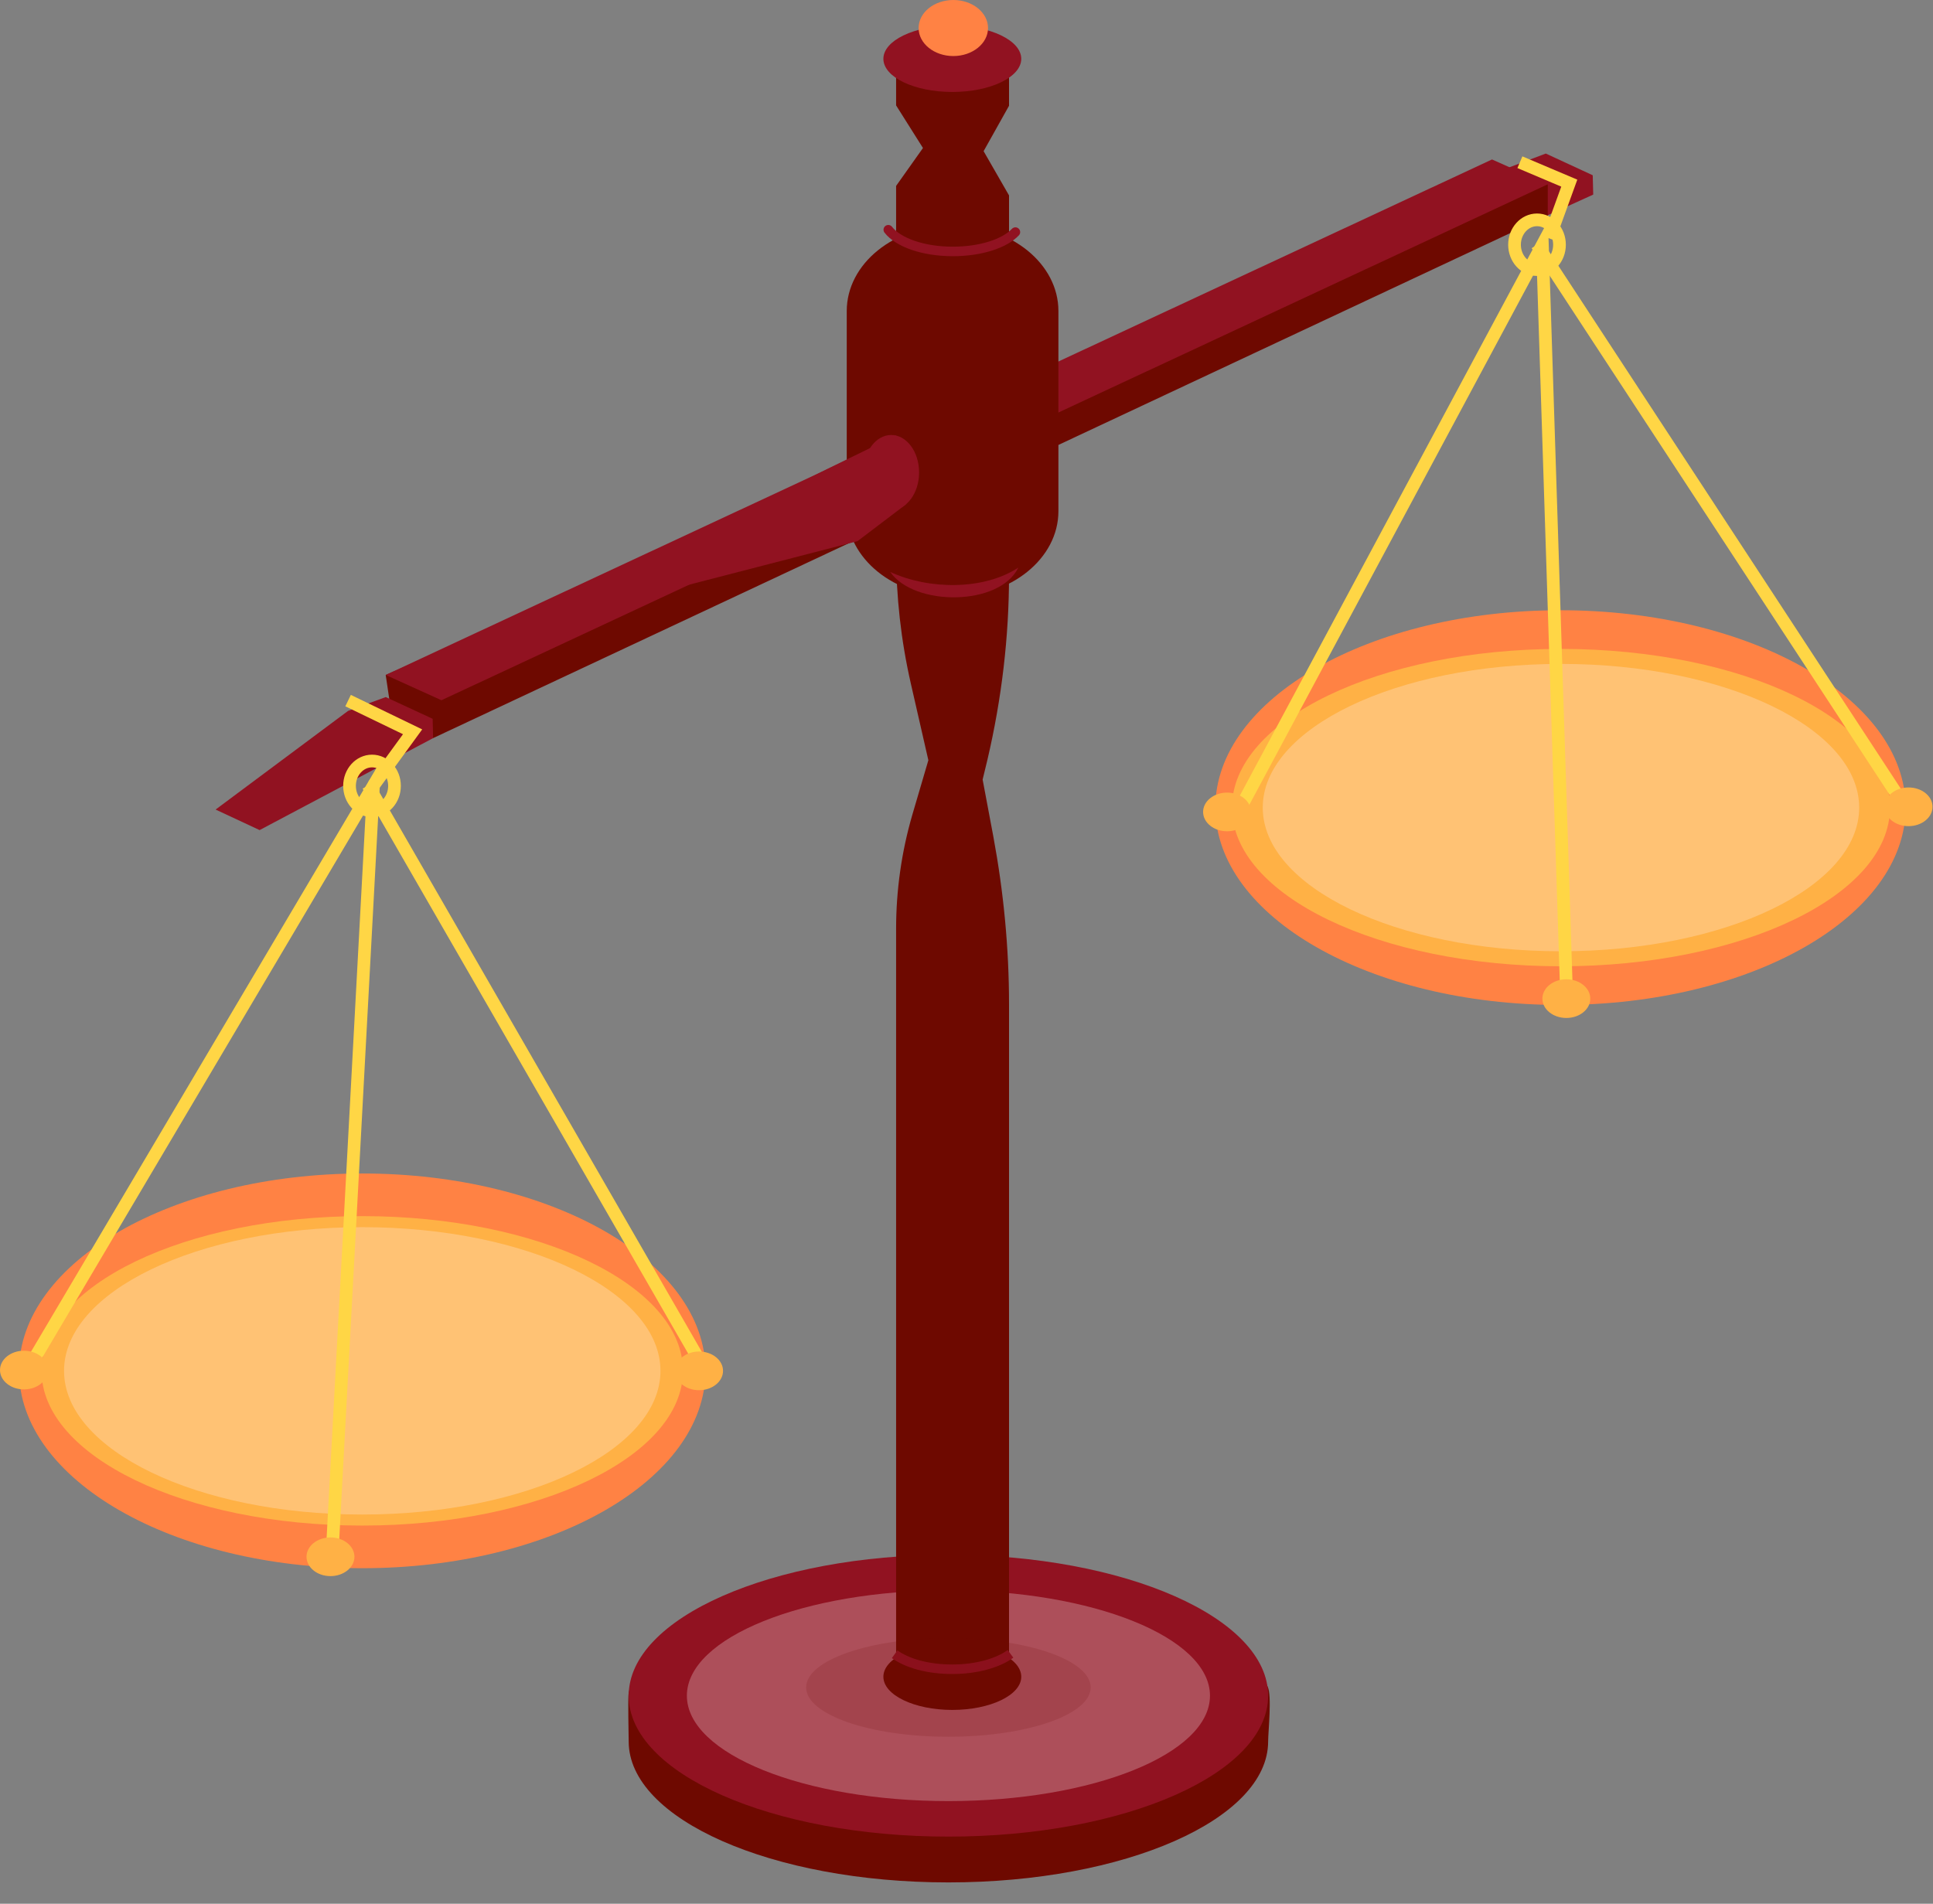 <svg width="67" height="66" viewBox="0 0 67 66" fill="none" xmlns="http://www.w3.org/2000/svg">
<rect x="0" y="0" width="67" height="66" fill="#808080" stroke="none"/>
<g clip-path="url(#clip0_63_345)">
<path d="M43.955 60.374C43.955 63.07 38.99 65.26 32.873 65.26C26.756 65.26 21.791 63.07 21.791 60.374C21.791 60.21 21.758 58.842 21.791 58.678C22.351 56.215 27.129 55.489 32.873 55.489C38.228 55.489 42.905 56.242 43.938 58.472C44.091 58.787 43.955 60.046 43.955 60.374Z" fill="#6E0900"/>
<path d="M32.873 63.672C38.993 63.672 43.955 61.485 43.955 58.787C43.955 56.089 38.993 53.902 32.873 53.902C26.753 53.902 21.791 56.089 21.791 58.787C21.791 61.485 26.753 63.672 32.873 63.672Z" fill="#911221"/>
<path d="M53.579 5.323L52.275 5.816L52.224 6.869L53.478 7.54L55.223 6.746L55.206 6.076L53.579 5.323Z" fill="#911221"/>
<path opacity="0.26" d="M32.873 62.441C37.88 62.441 41.939 60.805 41.939 58.787C41.939 56.769 37.88 55.133 32.873 55.133C27.866 55.133 23.808 56.769 23.808 58.787C23.808 60.805 27.866 62.441 32.873 62.441Z" fill="white"/>
<path d="M33.008 59.28C34.328 59.28 35.398 58.765 35.398 58.13C35.398 57.495 34.328 56.981 33.008 56.981C31.689 56.981 30.619 57.495 30.619 58.13C30.619 58.765 31.689 59.28 33.008 59.28Z" fill="#6E0900"/>
<path d="M31.06 2.039H34.974V3.667L34.093 5.241L34.974 6.774V19.938C34.974 22.086 34.72 24.221 34.228 26.328L34.059 27.026L34.432 29.01C34.787 30.926 34.974 32.869 34.974 34.812V57.952H31.06V32.199C31.06 30.871 31.246 29.544 31.619 28.258L32.178 26.356L31.568 23.687C31.229 22.196 31.06 20.677 31.06 19.144V6.445L31.991 5.131L31.06 3.654V2.025V2.039Z" fill="#6E0900"/>
<path d="M33.008 3.188C34.328 3.188 35.398 2.674 35.398 2.039C35.398 1.404 34.328 0.889 33.008 0.889C31.689 0.889 30.619 1.404 30.619 2.039C30.619 2.674 31.689 3.188 33.008 3.188Z" fill="#911221"/>
<path d="M54.088 34.84C60.695 34.84 66.051 31.777 66.051 27.998C66.051 24.219 60.695 21.156 54.088 21.156C47.481 21.156 42.125 24.219 42.125 27.998C42.125 31.777 47.481 34.84 54.088 34.84Z" fill="#FF8244"/>
<path d="M12.556 54.367C19.126 54.367 24.452 51.304 24.452 47.525C24.452 43.746 19.126 40.683 12.556 40.683C5.987 40.683 0.661 43.746 0.661 47.525C0.661 51.304 5.987 54.367 12.556 54.367Z" fill="#FF8244"/>
<path d="M13.369 23.4L51.715 6.596L53.647 6.39V7.471L15.013 25.589L13.589 24.878L13.369 23.4Z" fill="#6E0900"/>
<path d="M13.369 23.4L51.715 5.528L53.647 6.39L15.301 24.276L13.369 23.4Z" fill="#911221"/>
<path d="M36.686 10.783C36.686 9.143 35.043 7.813 33.017 7.813C30.991 7.813 29.349 9.143 29.349 10.783V17.721C29.349 19.361 30.991 20.69 33.017 20.69C35.043 20.69 36.686 19.361 36.686 17.721V10.783Z" fill="#6E0900"/>
<path d="M13.37 24.166L12.065 24.645L7.473 28.066L8.998 28.778L15.013 25.589L14.996 24.919L13.37 24.166Z" fill="#911221"/>
<path d="M12.895 28.107C13.325 28.107 13.674 27.721 13.674 27.245C13.674 26.769 13.325 26.383 12.895 26.383C12.464 26.383 12.115 26.769 12.115 27.245C12.115 27.721 12.464 28.107 12.895 28.107Z" stroke="#FFD645" stroke-width="0.44" stroke-miterlimit="10"/>
<path d="M53.275 9.346C53.705 9.346 54.054 8.96 54.054 8.484C54.054 8.008 53.705 7.622 53.275 7.622C52.844 7.622 52.495 8.008 52.495 8.484C52.495 8.96 52.844 9.346 53.275 9.346Z" stroke="#FFD645" stroke-width="0.44" stroke-miterlimit="10"/>
<path d="M12.76 27.231L24.452 47.525" stroke="#FFD645" stroke-width="0.44" stroke-miterlimit="10"/>
<path d="M12.556 52.889C18.695 52.889 23.672 50.488 23.672 47.525C23.672 44.562 18.695 42.161 12.556 42.161C6.417 42.161 1.44 44.562 1.44 47.525C1.44 50.488 6.417 52.889 12.556 52.889Z" fill="#FFB145"/>
<g opacity="0.5">
<path d="M12.556 52.506C18.265 52.506 22.892 50.276 22.892 47.525C22.892 44.774 18.265 42.544 12.556 42.544C6.847 42.544 2.22 44.774 2.22 47.525C2.22 50.276 6.847 52.506 12.556 52.506Z" fill="#FFD3A4"/>
</g>
<path d="M54.105 33.499C60.403 33.499 65.509 31.036 65.509 27.998C65.509 24.959 60.403 22.497 54.105 22.497C47.807 22.497 42.701 24.959 42.701 27.998C42.701 31.036 47.807 33.499 54.105 33.499Z" fill="#FFB145"/>
<g opacity="0.5">
<path d="M54.105 32.979C59.813 32.979 64.441 30.749 64.441 27.998C64.441 25.247 59.813 23.017 54.105 23.017C48.396 23.017 43.769 25.247 43.769 27.998C43.769 30.749 48.396 32.979 54.105 32.979Z" fill="#FFD3A4"/>
</g>
<path d="M53.274 8.484L66.051 27.998" stroke="#FFD645" stroke-width="0.44" stroke-miterlimit="10"/>
<path d="M54.291 34.251L53.461 8.484L42.752 28.463" stroke="#FFD645" stroke-width="0.44" stroke-miterlimit="10"/>
<path d="M11.488 54.299L12.945 27.231L0.694 47.936" stroke="#FFD645" stroke-width="0.44" stroke-miterlimit="10"/>
<path d="M30.891 17.68C31.424 17.68 31.857 17.098 31.857 16.38C31.857 15.662 31.424 15.08 30.891 15.08C30.357 15.08 29.925 15.662 29.925 16.38C29.925 17.098 30.357 17.68 30.891 17.68Z" fill="#911221"/>
<path d="M28.705 16.243L31.06 15.094L31.399 17.488L29.722 18.761L17.335 21.963L28.705 16.243Z" fill="#911221"/>
<path d="M12.065 24.289L14.301 25.37L12.946 27.231" stroke="#FFD645" stroke-width="0.44" stroke-miterlimit="10"/>
<path d="M52.682 5.624L54.393 6.349L53.698 8.265" stroke="#FFD645" stroke-width="0.44" stroke-miterlimit="10"/>
<path d="M35.195 8.046C34.822 8.443 33.992 8.717 33.026 8.717C31.992 8.717 31.128 8.402 30.789 7.964" stroke="#911221" stroke-width="0.33" stroke-miterlimit="10" stroke-linecap="round"/>
<path d="M35.025 57.336C34.601 57.651 33.855 57.87 33.008 57.87C32.161 57.87 31.449 57.665 31.009 57.35" stroke="#911221" stroke-width="0.33" stroke-miterlimit="10"/>
<path d="M35.296 19.678C34.652 21.019 31.687 21.032 30.856 19.828C32.178 20.444 34.093 20.471 35.296 19.678Z" fill="#911221"/>
<path d="M0.83 48.168C1.289 48.168 1.661 47.868 1.661 47.498C1.661 47.127 1.289 46.827 0.83 46.827C0.372 46.827 0 47.127 0 47.498C0 47.868 0.372 48.168 0.83 48.168Z" fill="#FFB145"/>
<path d="M11.454 54.641C11.913 54.641 12.285 54.341 12.285 53.97C12.285 53.6 11.913 53.3 11.454 53.3C10.996 53.3 10.624 53.6 10.624 53.97C10.624 54.341 10.996 54.641 11.454 54.641Z" fill="#FFB145"/>
<path d="M24.231 48.196C24.689 48.196 25.061 47.895 25.061 47.525C25.061 47.155 24.689 46.855 24.231 46.855C23.772 46.855 23.4 47.155 23.4 47.525C23.4 47.895 23.772 48.196 24.231 48.196Z" fill="#FFB145"/>
<path d="M42.532 28.819C42.99 28.819 43.362 28.519 43.362 28.148C43.362 27.778 42.99 27.478 42.532 27.478C42.073 27.478 41.701 27.778 41.701 28.148C41.701 28.519 42.073 28.819 42.532 28.819Z" fill="#FFB145"/>
<path d="M54.291 35.291C54.75 35.291 55.121 34.991 55.121 34.621C55.121 34.251 54.75 33.95 54.291 33.95C53.833 33.95 53.461 34.251 53.461 34.621C53.461 34.991 53.833 35.291 54.291 35.291Z" fill="#FFB145"/>
<path d="M66.153 28.641C66.611 28.641 66.983 28.341 66.983 27.97C66.983 27.6 66.611 27.3 66.153 27.3C65.694 27.3 65.322 27.6 65.322 27.97C65.322 28.341 65.694 28.641 66.153 28.641Z" fill="#FFB145"/>
<path opacity="0.15" d="M32.873 60.21C35.597 60.21 37.804 59.444 37.804 58.5C37.804 57.555 35.597 56.789 32.873 56.789C30.15 56.789 27.942 57.555 27.942 58.5C27.942 59.444 30.15 60.21 32.873 60.21Z" fill="#6E0900"/>
<path d="M33.043 1.943C33.707 1.943 34.246 1.508 34.246 0.972C34.246 0.435 33.707 0 33.043 0C32.379 0 31.84 0.435 31.84 0.972C31.84 1.508 32.379 1.943 33.043 1.943Z" fill="#FF8244"/>
</g>
<defs>
<clipPath id="clip0_63_345">
<rect width="67" height="65.26" fill="white"/>
</clipPath>
</defs>
</svg>
